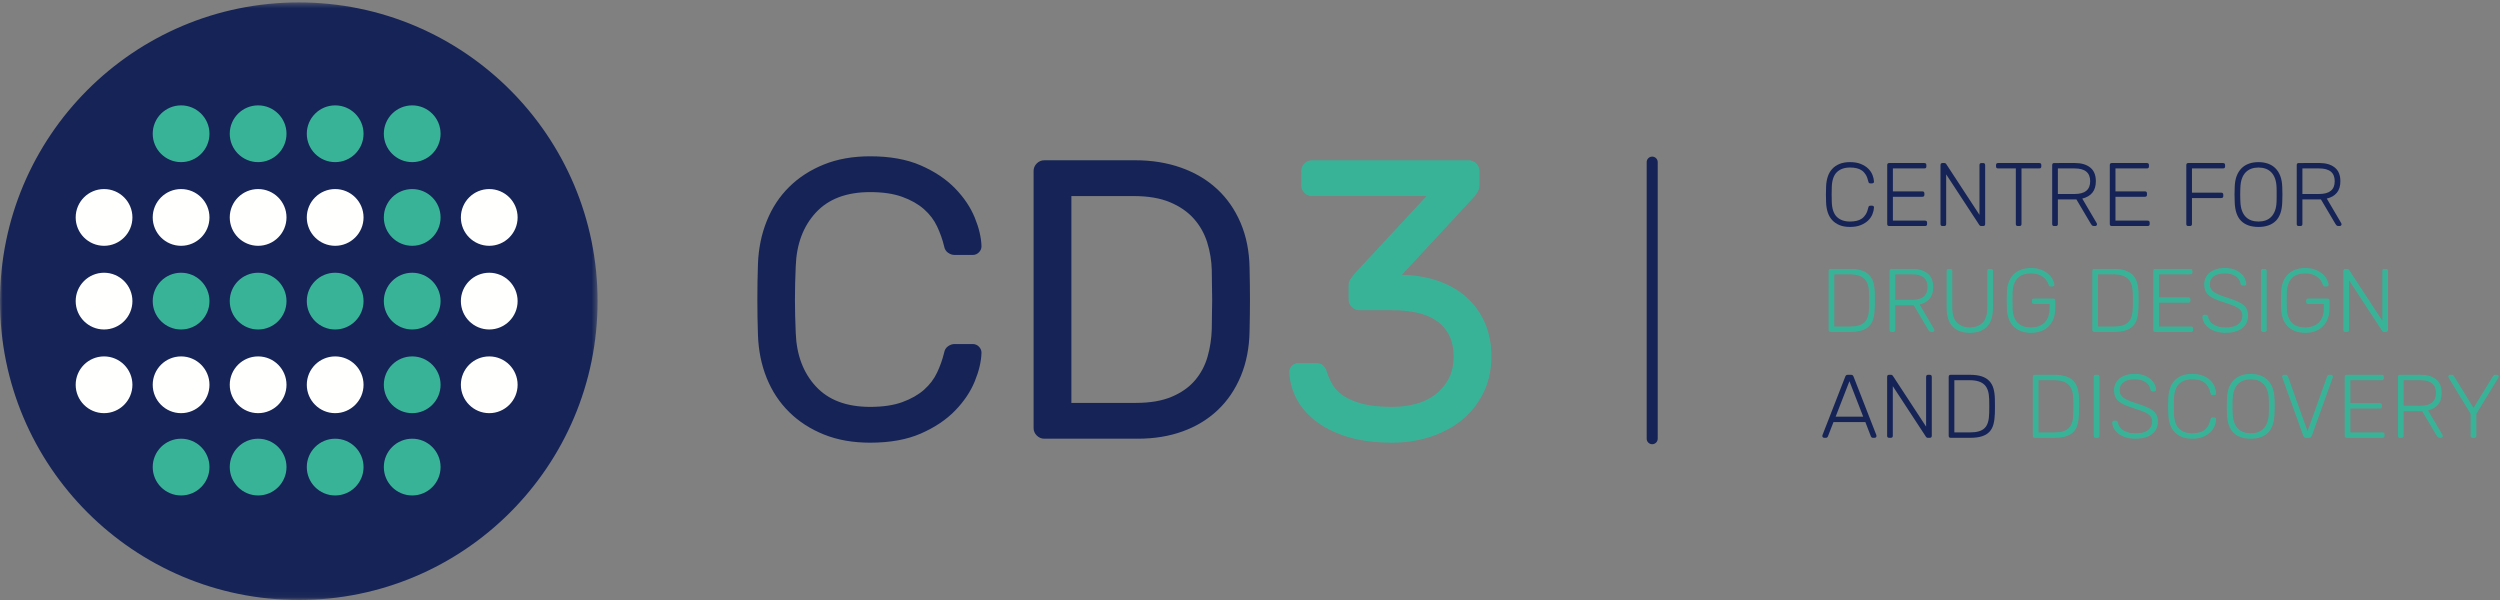 <svg height="108" viewBox="0 0 450 108" width="450" xmlns="http://www.w3.org/2000/svg" xmlns:xlink="http://www.w3.org/1999/xlink"><rect x="0" y="0" width="450" height="108" fill="#808080" stroke="none"/><mask id="a" fill="#fff"><path d="m0 .435h107.565v107.505h-107.565z" fill="#fff" fill-rule="evenodd"/></mask><g fill="none" fill-rule="evenodd"><path d="m107.565 54.218c0 29.703-24.079 53.782-53.782 53.782-29.704 0-53.783-24.079-53.783-53.782 0-29.704 24.079-53.783 53.783-53.783 29.703 0 53.782 24.079 53.782 53.783" fill="#152356" mask="url(#a)"/><path d="m60.33 44.245c-2.821 0-5.107-2.287-5.107-5.108s2.286-5.107 5.107-5.107 5.108 2.286 5.108 5.107-2.287 5.108-5.108 5.108" fill="#fffffe"/><path d="m60.33 74.369c-2.821 0-5.107-2.287-5.107-5.108s2.286-5.107 5.107-5.107 5.108 2.286 5.108 5.107-2.287 5.108-5.108 5.108" fill="#fffffe"/><path d="m46.463 44.245c-2.821 0-5.108-2.287-5.108-5.108s2.287-5.107 5.108-5.107 5.107 2.286 5.107 5.107-2.286 5.108-5.107 5.108" fill="#fffffe"/><path d="m46.463 74.369c-2.821 0-5.108-2.287-5.108-5.108s2.287-5.107 5.108-5.107 5.107 2.286 5.107 5.107-2.286 5.108-5.107 5.108" fill="#fffffe"/><path d="m32.596 44.245c-2.821 0-5.107-2.287-5.107-5.108s2.286-5.107 5.107-5.107 5.108 2.286 5.108 5.107-2.287 5.108-5.108 5.108" fill="#fffffe"/><path d="m32.596 74.369c-2.821 0-5.107-2.287-5.107-5.108s2.286-5.107 5.107-5.107 5.108 2.286 5.108 5.107-2.287 5.108-5.108 5.108" fill="#fffffe"/><path d="m18.729 44.245c-2.821 0-5.107-2.287-5.107-5.108s2.286-5.107 5.107-5.107 5.107 2.286 5.107 5.107-2.286 5.108-5.107 5.108" fill="#fffffe"/><path d="m18.729 59.307c-2.821 0-5.107-2.287-5.107-5.108s2.286-5.107 5.107-5.107 5.107 2.286 5.107 5.107-2.286 5.108-5.107 5.108" fill="#fffffe"/><path d="m18.729 74.369c-2.821 0-5.107-2.287-5.107-5.108s2.286-5.107 5.107-5.107 5.107 2.286 5.107 5.107-2.286 5.108-5.107 5.108" fill="#fffffe"/><path d="m88.064 44.245c-2.821 0-5.107-2.287-5.107-5.108s2.286-5.107 5.107-5.107 5.107 2.286 5.107 5.107-2.286 5.108-5.107 5.108" fill="#fffffe"/><path d="m88.064 59.307c-2.821 0-5.107-2.287-5.107-5.108s2.286-5.107 5.107-5.107 5.107 2.286 5.107 5.107-2.286 5.108-5.107 5.108" fill="#fffffe"/><path d="m88.064 74.369c-2.821 0-5.107-2.287-5.107-5.108s2.286-5.107 5.107-5.107 5.107 2.286 5.107 5.107-2.286 5.108-5.107 5.108" fill="#fffffe"/><g fill="#39b398"><path d="m74.197 44.245c-2.821 0-5.108-2.287-5.108-5.108s2.287-5.107 5.108-5.107 5.107 2.286 5.107 5.107-2.286 5.108-5.107 5.108"/><path d="m74.197 59.307c-2.821 0-5.108-2.287-5.108-5.108s2.287-5.107 5.108-5.107 5.107 2.286 5.107 5.107-2.286 5.108-5.107 5.108"/><path d="m74.197 74.369c-2.821 0-5.108-2.287-5.108-5.108s2.287-5.107 5.108-5.107 5.107 2.286 5.107 5.107-2.286 5.108-5.107 5.108"/><path d="m60.33 59.307c-2.821 0-5.107-2.287-5.107-5.108s2.286-5.107 5.107-5.107 5.108 2.286 5.108 5.107-2.287 5.108-5.108 5.108"/><path d="m46.463 59.307c-2.821 0-5.108-2.287-5.108-5.108s2.287-5.107 5.108-5.107 5.107 2.286 5.107 5.107-2.286 5.108-5.107 5.108"/><path d="m74.197 29.183c-2.821 0-5.108-2.287-5.108-5.108 0-2.82 2.287-5.107 5.108-5.107s5.107 2.287 5.107 5.107c0 2.821-2.286 5.108-5.107 5.108"/><path d="m60.33 29.183c-2.821 0-5.107-2.287-5.107-5.108 0-2.82 2.286-5.107 5.107-5.107s5.108 2.287 5.108 5.107c0 2.821-2.287 5.108-5.108 5.108"/><path d="m46.463 29.183c-2.821 0-5.108-2.287-5.108-5.108 0-2.82 2.287-5.107 5.108-5.107s5.107 2.287 5.107 5.107c0 2.821-2.286 5.108-5.107 5.108"/><path d="m32.596 29.183c-2.821 0-5.107-2.287-5.107-5.108 0-2.82 2.286-5.107 5.107-5.107s5.108 2.287 5.108 5.107c0 2.821-2.287 5.108-5.108 5.108"/><path d="m32.596 59.307c-2.821 0-5.107-2.287-5.107-5.108s2.286-5.107 5.107-5.107 5.108 2.286 5.108 5.107-2.287 5.108-5.108 5.108"/><path d="m74.197 89.182c-2.821 0-5.108-2.287-5.108-5.108s2.287-5.107 5.108-5.107 5.107 2.286 5.107 5.107-2.286 5.108-5.107 5.108"/><path d="m60.33 89.182c-2.821 0-5.107-2.287-5.107-5.108s2.286-5.107 5.107-5.107 5.108 2.286 5.108 5.107-2.287 5.108-5.108 5.108"/><path d="m46.463 89.182c-2.821 0-5.108-2.287-5.108-5.108s2.287-5.107 5.108-5.107 5.107 2.286 5.107 5.107-2.286 5.108-5.107 5.108"/><path d="m32.596 89.182c-2.821 0-5.107-2.287-5.107-5.108s2.286-5.107 5.107-5.107 5.108 2.286 5.108 5.107-2.287 5.108-5.108 5.108"/></g><path d="m143.232 47.894c-.095 2.148-.142 4.152-.142 6.014s.047 3.866.142 6.014c.144 3.962 1.349 7.172 3.617 9.629 2.266 2.459 5.523 3.688 9.772 3.688 2.291 0 4.224-.286 5.799-.86 1.575-.572 2.875-1.311 3.902-2.218 1.026-.907 1.814-1.945 2.363-3.116.548-1.169.966-2.349 1.253-3.544.095-.524.333-.918.715-1.18s.764-.394 1.146-.394h3.294c.429 0 .799.155 1.109.465.31.312.466.681.466 1.109-.049 1.576-.454 3.294-1.218 5.156-.763 1.861-1.945 3.615-3.544 5.261-1.599 1.648-3.651 3.02-6.157 4.118-2.506 1.097-5.548 1.646-9.128 1.646-3.103 0-5.871-.49-8.305-1.468-2.434-.977-4.523-2.326-6.264-4.045-1.743-1.717-3.091-3.758-4.045-6.121-.956-2.363-1.481-4.951-1.575-7.768-.144-4.247-.144-8.495 0-12.743.094-2.768.619-5.346 1.575-7.733.954-2.387 2.302-4.439 4.045-6.157 1.741-1.719 3.83-3.067 6.264-4.045s5.202-1.468 8.305-1.468c3.58 0 6.622.549 9.128 1.647s4.558 2.469 6.157 4.117c1.599 1.646 2.781 3.4 3.544 5.262.764 1.861 1.169 3.58 1.218 5.155 0 .429-.156.8-.466 1.109-.31.311-.68.465-1.109.465h-3.294c-.382 0-.764-.131-1.146-.394-.382-.261-.62-.655-.715-1.18-.287-1.194-.705-2.374-1.253-3.544-.549-1.169-1.337-2.208-2.363-3.115-1.027-.906-2.327-1.647-3.902-2.219-1.575-.573-3.508-.859-5.799-.859-4.249 0-7.506 1.229-9.772 3.687-2.268 2.458-3.473 5.668-3.617 9.629" fill="#152356"/><path d="m218.12 48.61c-.048-1.718-.322-3.376-.823-4.976-.501-1.598-1.301-3.017-2.399-4.26-1.098-1.24-2.53-2.23-4.295-2.97-1.767-.741-3.938-1.111-6.515-1.111h-11.24v37.23h11.597c2.578 0 4.737-.369 6.48-1.111 1.742-.739 3.138-1.728 4.188-2.97 1.049-1.24 1.801-2.66 2.255-4.26.453-1.599.704-3.258.752-4.976 0-1.049.012-1.993.036-2.828s.035-1.646.035-2.434c0-.787-.011-1.599-.035-2.434s-.036-1.802-.036-2.9zm6.802-.358c.047 2.148.071 4.035.071 5.656 0 1.624-.024 3.508-.071 5.656-.048 3.007-.573 5.717-1.575 8.126-1.002 2.411-2.388 4.451-4.153 6.121-1.766 1.672-3.866 2.948-6.3 3.831-2.434.884-5.131 1.324-8.09 1.324h-16.825c-.526 0-.979-.19-1.361-.573-.382-.381-.572-.834-.572-1.359v-46.251c0-.525.19-.978.572-1.361.382-.381.835-.572 1.361-.572h16.395c2.959 0 5.691.441 8.197 1.324 2.506.884 4.665 2.16 6.48 3.831 1.813 1.671 3.233 3.711 4.26 6.121 1.026 2.411 1.563 5.119 1.611 8.126z" fill="#152356"/><path d="m238.811 66.867c.238.764.573 1.528 1.002 2.291.429.764 1.074 1.444 1.933 2.041.859.596 1.992 1.086 3.4 1.466 1.408.383 3.234.574 5.478.574 1.479 0 2.887-.179 4.224-.537 1.336-.358 2.506-.918 3.508-1.683 1.002-.763 1.801-1.706 2.399-2.828.596-1.12.894-2.47.894-4.045 0-1.526-.286-2.828-.859-3.901-.572-1.075-1.349-1.934-2.326-2.579-.98-.643-2.137-1.109-3.473-1.395-1.337-.286-2.792-.43-4.367-.43h-5.942c-.526 0-.979-.19-1.361-.573-.383-.381-.573-.834-.573-1.36v-2.578c0-.429.131-.823.395-1.18.261-.359.511-.681.751-.967l12.887-13.89h-20.619c-.526 0-.979-.19-1.36-.572-.383-.382-.573-.835-.573-1.36v-2.578c0-.525.19-.978.573-1.361.381-.381.834-.572 1.36-.572h28.208c.525 0 .978.191 1.36.572.381.383.573.836.573 1.361v2.578c0 .429-.119.847-.358 1.253-.239.405-.549.799-.93 1.18l-12.673 13.675c2.387.048 4.57.419 6.551 1.11 1.98.693 3.675 1.671 5.084 2.935 1.407 1.266 2.505 2.792 3.293 4.582s1.181 3.807 1.181 6.05c0 2.434-.477 4.618-1.431 6.551-.957 1.933-2.233 3.556-3.832 4.869-1.599 1.312-3.484 2.326-5.655 3.042-2.173.717-4.475 1.074-6.909 1.074-3.198 0-5.955-.37-8.27-1.109-2.315-.74-4.223-1.719-5.727-2.936-1.503-1.217-2.625-2.577-3.365-4.081-.741-1.503-1.134-3.043-1.181-4.618 0-.429.154-.798.465-1.109.31-.31.681-.465 1.11-.465h3.293c.525 0 .943.155 1.253.465.31.311.513.657.609 1.038" fill="#39b398"/><path d="m329.72 33.655c-.032.896-.032 1.803 0 2.721.043 1.231.351 2.122.924 2.673.572.551 1.355.827 2.349.827.431 0 .829-.041 1.191-.122.361-.081.68-.219.956-.413.275-.195.509-.451.704-.77.195-.318.345-.721.453-1.207.022-.129.065-.219.131-.267.064-.048.139-.073.226-.073h.324c.097 0 .181.03.251.09.07.058.1.137.089.234-.021.389-.113.789-.276 1.199-.161.41-.416.785-.761 1.126-.346.341-.788.621-1.328.842-.54.222-1.194.333-1.96.333-.735 0-1.367-.111-1.896-.333-.529-.221-.969-.527-1.32-.915-.352-.389-.613-.85-.786-1.385-.173-.534-.27-1.121-.291-1.758-.022-.442-.033-.918-.033-1.425 0-.508.011-.994.033-1.458.021-.627.118-1.21.291-1.75s.434-1.004.786-1.393c.351-.389.791-.695 1.32-.916.529-.222 1.161-.332 1.896-.332.766 0 1.42.11 1.96.332.54.221.982.502 1.328.842.345.341.6.716.761 1.126.163.41.255.811.276 1.199.011.098-.019.176-.089.235-.07.06-.154.09-.251.09h-.324c-.087 0-.162-.025-.226-.074-.066-.048-.109-.138-.131-.267-.108-.486-.258-.888-.453-1.207-.195-.318-.429-.575-.704-.77-.276-.194-.595-.332-.956-.413-.362-.081-.76-.121-1.191-.121-.994 0-1.777.276-2.349.827-.573.55-.881 1.441-.924 2.673" fill="#152356"/><path d="m346.503 39.714c.249 0 .373.124.373.372v.243c0 .237-.124.356-.373.356h-6.448c-.237 0-.356-.119-.356-.356v-10.611c0-.249.119-.373.356-.373h6.319c.248 0 .373.124.373.373v.243c0 .237-.125.356-.373.356h-5.654v4.131h5.297c.248 0 .373.124.373.373v.242c0 .239-.125.357-.373.357h-5.297v4.294z" fill="#152356"/><path d="m350.311 31.387v8.942c0 .237-.124.356-.373.356h-.292c-.237 0-.356-.119-.356-.356v-10.611c0-.249.119-.373.356-.373h.341c.108 0 .186.027.235.081s.083.092.105.113l5.978 9.137v-8.958c0-.249.119-.373.357-.373h.291c.248 0 .373.124.373.373v10.595c0 .249-.119.372-.356.372h-.357c-.108 0-.186-.026-.235-.081-.049-.053-.084-.091-.106-.113z" fill="#152356"/><path d="m367.063 29.345c.248 0 .372.124.372.373v.243c0 .237-.124.356-.372.356h-3.193v10.012c0 .237-.123.356-.372.356h-.291c-.238 0-.357-.119-.357-.356v-10.012h-3.207c-.238 0-.357-.119-.357-.356v-.243c0-.249.119-.373.357-.373z" fill="#152356"/><path d="m370.416 34.918h3.029c1.857 0 2.787-.767 2.787-2.3 0-1.534-.93-2.301-2.787-2.301h-3.029zm3.11-5.573c1.134 0 2.039.271 2.713.81.675.54 1.013 1.361 1.013 2.463 0 .875-.213 1.569-.639 2.082-.427.512-1.03.861-1.807 1.045l2.608 4.438c.032.065.049.125.049.179 0 .086-.032.161-.097.227-.066.064-.141.096-.227.096h-.195c-.183 0-.316-.042-.397-.129-.081-.086-.153-.189-.218-.308l-2.576-4.358h-3.337v4.439c0 .237-.124.356-.373.356h-.292c-.237 0-.356-.119-.356-.356v-10.611c0-.249.119-.373.356-.373z" fill="#152356"/><path d="m386.568 39.714c.248 0 .372.124.372.372v.243c0 .237-.124.356-.372.356h-6.449c-.237 0-.356-.119-.356-.356v-10.611c0-.249.119-.373.356-.373h6.319c.248 0 .373.124.373.373v.243c0 .237-.125.356-.373.356h-5.654v4.131h5.297c.249 0 .373.124.373.373v.242c0 .239-.124.357-.373.357h-5.297v4.294z" fill="#152356"/><path d="m400.144 29.345c.249 0 .372.124.372.373v.243c0 .237-.123.356-.372.356h-5.589v4.358h5.265c.247 0 .372.124.372.373v.242c0 .239-.125.357-.372.357h-5.265v4.682c0 .237-.124.356-.373.356h-.292c-.237 0-.356-.119-.356-.356v-10.611c0-.249.119-.373.356-.373z" fill="#152356"/><path d="m406.526 30.155c-.453 0-.875.067-1.263.202-.389.136-.729.349-1.02.64-.293.292-.523.665-.689 1.118-.168.454-.262.994-.284 1.62-.011.249-.019.476-.024.681-.006.205-.009.405-.009.599s.003.397.009.608c.005.21.013.435.024.672.022.637.116 1.18.284 1.628.166.449.393.818.68 1.11.286.292.623.505 1.013.64.389.135.815.203 1.279.203.465 0 .891-.068 1.28-.203s.727-.348 1.012-.64c.287-.292.513-.661.681-1.11.168-.448.262-.991.284-1.628.01-.237.015-.462.015-.672 0-.211 0-.414 0-.608s0-.394 0-.599-.005-.432-.015-.681c-.022-.626-.116-1.166-.284-1.62-.168-.453-.397-.826-.688-1.118-.292-.291-.632-.504-1.021-.64-.389-.135-.811-.202-1.264-.202zm0-.972c.627 0 1.199.092 1.717.275.519.184.965.462 1.337.835.373.372.664.837.875 1.393.211.557.326 1.213.349 1.969.021.485.032.94.032 1.36 0 .421-.011.875-.032 1.361-.044 1.534-.433 2.662-1.167 3.386-.735.723-1.772 1.086-3.111 1.086-1.35 0-2.39-.363-3.118-1.086-.729-.724-1.115-1.852-1.159-3.386-.021-.486-.032-.94-.032-1.361 0-.42.011-.875.032-1.36.022-.756.138-1.412.349-1.969.211-.556.502-1.021.875-1.393.372-.373.815-.651 1.328-.835.512-.183 1.088-.275 1.725-.275z" fill="#152356"/><path d="m414.432 34.918h3.029c1.858 0 2.788-.767 2.788-2.3 0-1.534-.93-2.301-2.788-2.301h-3.029zm3.11-5.573c1.135 0 2.04.271 2.714.81.675.54 1.013 1.361 1.013 2.463 0 .875-.213 1.569-.64 2.082-.427.512-1.029.861-1.806 1.045l2.608 4.438c.032.065.049.125.049.179 0 .086-.033.161-.098.227-.065.064-.14.096-.227.096h-.195c-.183 0-.315-.042-.396-.129-.081-.086-.153-.189-.219-.308l-2.575-4.358h-3.338v4.439c0 .237-.124.356-.372.356h-.292c-.238 0-.357-.119-.357-.356v-10.611c0-.249.119-.373.357-.373z" fill="#152356"/><path d="m336.443 52.86c-.011-.594-.081-1.11-.21-1.548-.13-.437-.335-.799-.616-1.085s-.645-.5-1.094-.64c-.448-.14-.995-.21-1.644-.21h-2.705v9.396h2.786c.648 0 1.191-.065 1.628-.194.438-.13.791-.333 1.061-.608s.468-.635.591-1.078c.125-.442.192-.982.203-1.62 0-.237.003-.453.009-.648.005-.194.007-.38.007-.559 0-.177-.002-.361-.007-.55-.006-.188-.009-.407-.009-.656zm-3.483-4.456c.853 0 1.566.095 2.139.284.572.189 1.031.47 1.377.842.345.373.594.832.745 1.378.151.545.232 1.169.243 1.871.011.486.016.915.016 1.287 0 .373-.005.803-.016 1.288-.022.746-.105 1.394-.251 1.944-.146.552-.389 1.008-.73 1.369-.339.362-.791.632-1.352.811-.562.178-1.258.267-2.09.267h-3.532c-.237 0-.356-.119-.356-.356v-10.612c0-.248.119-.373.356-.373z" fill="#39b398"/><path d="m341.141 53.978h3.029c1.858 0 2.788-.767 2.788-2.301s-.93-2.3-2.788-2.3h-3.029zm3.11-5.574c1.135 0 2.04.271 2.714.811.675.54 1.013 1.361 1.013 2.462 0 .875-.213 1.569-.64 2.082s-1.029.861-1.806 1.045l2.608 4.439c.032.065.049.124.049.178 0 .087-.033.162-.098.227-.065.064-.14.097-.227.097h-.194c-.184 0-.316-.043-.397-.129-.081-.087-.153-.189-.218-.308l-2.576-4.358h-3.338v4.439c0 .237-.123.356-.372.356h-.292c-.238 0-.357-.119-.357-.356v-10.612c0-.248.119-.373.357-.373z" fill="#39b398"/><path d="m357.714 48.777c0-.248.125-.373.373-.373h.291c.238 0 .357.125.357.373v6.577c0 1.578-.362 2.731-1.085 3.459-.724.729-1.75 1.094-3.079 1.094-.658 0-1.247-.089-1.765-.267-.518-.179-.956-.455-1.312-.827-.357-.372-.63-.844-.818-1.417-.19-.572-.284-1.253-.284-2.042v-6.577c0-.248.118-.373.356-.373h.292c.248 0 .373.125.373.373v6.627c0 1.219.283 2.113.85 2.681.567.566 1.337.85 2.308.85.973 0 1.74-.284 2.301-.85.561-.568.842-1.462.842-2.681z" fill="#39b398"/><path d="m365.571 49.215c-.485 0-.925.062-1.319.186-.395.125-.735.324-1.021.599-.287.276-.514.629-.68 1.061-.168.433-.263.951-.284 1.555-.033.973-.033 1.944 0 2.917.021.605.116 1.123.284 1.555.166.432.393.785.68 1.061.286.275.626.475 1.021.599.394.125.834.187 1.319.187.476 0 .919-.067 1.329-.203.411-.134.765-.34 1.061-.615.297-.275.532-.629.705-1.061.173-.433.26-.939.26-1.523v-.827h-2.82c-.238 0-.356-.123-.356-.372v-.227c0-.248.118-.372.356-.372h3.467c.249 0 .372.124.372.372v1.426c0 .648-.096 1.239-.291 1.774-.194.535-.477.997-.85 1.384-.373.389-.832.689-1.378.9-.545.211-1.163.316-1.855.316-.701 0-1.317-.105-1.846-.316s-.975-.505-1.336-.883c-.362-.378-.638-.829-.826-1.353-.189-.523-.296-1.104-.317-1.741-.021-.486-.032-.999-.032-1.539s.011-1.053.032-1.539c.021-.637.13-1.218.324-1.742s.472-.974.835-1.352c.362-.379.806-.673 1.336-.884.53-.21 1.139-.316 1.83-.316.746 0 1.384.114 1.912.341.53.227.961.497 1.296.809.335.314.584.644.746.989.162.346.248.632.259.859.011.097-.016.176-.081.235s-.151.089-.259.089h-.357c-.097 0-.167-.025-.21-.073-.044-.049-.087-.132-.13-.251-.087-.248-.207-.495-.364-.737-.157-.243-.365-.459-.625-.649-.258-.188-.566-.342-.923-.462-.356-.118-.777-.177-1.264-.177" fill="#39b398"/><path d="m383.911 52.86c-.012-.594-.081-1.11-.211-1.548-.13-.437-.335-.799-.616-1.085s-.645-.5-1.093-.64c-.449-.14-.996-.21-1.645-.21h-2.705v9.396h2.786c.649 0 1.192-.065 1.629-.194.437-.13.791-.333 1.061-.608s.467-.635.591-1.078c.125-.442.191-.982.203-1.62 0-.237.003-.453.008-.648.005-.194.008-.38.008-.559 0-.177-.003-.361-.008-.55-.005-.188-.008-.407-.008-.656zm-3.484-4.456c.854 0 1.567.095 2.139.284s1.031.47 1.377.842c.346.373.594.832.746 1.378.15.545.231 1.169.243 1.871.01.486.015.915.015 1.287 0 .373-.005.803-.015 1.288-.023.746-.105 1.394-.252 1.944-.146.552-.388 1.008-.729 1.369-.34.362-.791.632-1.352.811-.562.178-1.259.267-2.091.267h-3.531c-.238 0-.357-.119-.357-.356v-10.612c0-.248.119-.373.357-.373z" fill="#39b398"/><path d="m394.393 58.773c.248 0 .372.124.372.373v.243c0 .237-.124.356-.372.356h-6.449c-.237 0-.356-.119-.356-.356v-10.612c0-.248.119-.373.356-.373h6.318c.249 0 .373.125.373.373v.243c0 .238-.124.357-.373.357h-5.654v4.131h5.298c.248 0 .373.124.373.372v.243c0 .238-.125.356-.373.356h-5.298v4.294z" fill="#39b398"/><path d="m400.5 48.242c.637 0 1.192.089 1.668.268.476.178.869.405 1.183.681.313.275.551.58.713.914.162.335.249.66.259.973 0 .086-.028.162-.081.226-.054.065-.141.098-.259.098h-.324c-.055 0-.122-.022-.203-.065s-.132-.13-.153-.259c-.066-.54-.349-.986-.851-1.336-.503-.351-1.153-.527-1.952-.527-.4 0-.768.038-1.103.114-.334.075-.62.194-.857.356-.239.162-.425.364-.56.606-.135.245-.203.533-.203.868 0 .324.063.599.187.826.124.226.322.432.591.615.27.185.611.357 1.021.519.411.162.907.335 1.49.518.605.195 1.132.386 1.58.575s.82.403 1.118.64c.297.238.519.514.664.827.146.313.218.691.218 1.133 0 .983-.362 1.746-1.085 2.285-.724.54-1.717.81-2.98.81-.66 0-1.243-.084-1.75-.251-.508-.168-.937-.387-1.288-.657-.351-.269-.621-.579-.81-.931-.19-.351-.289-.71-.299-1.077 0-.086.031-.162.096-.227s.146-.098.243-.098h.324c.108 0 .189.033.243.098s.092.141.114.227c.032.226.113.456.242.688.131.233.323.44.575.625.254.183.57.335.949.453.378.119.831.178 1.361.178 1.058 0 1.83-.191 2.316-.575.486-.383.729-.9.729-1.548 0-.323-.07-.596-.211-.817-.141-.222-.356-.422-.647-.6-.292-.178-.66-.348-1.102-.51-.443-.162-.966-.341-1.571-.535-.584-.183-1.084-.37-1.499-.558-.416-.189-.762-.406-1.037-.649s-.478-.524-.607-.842c-.13-.319-.195-.699-.195-1.142 0-.411.084-.794.252-1.15.166-.357.407-.665.72-.924s.702-.464 1.167-.616c.463-.15.999-.227 1.604-.227" fill="#39b398"/><path d="m408 59.389c0 .237-.119.356-.356.356h-.308c-.237 0-.357-.119-.357-.356v-10.628c0-.238.12-.357.357-.357h.308c.237 0 .356.119.356.357z" fill="#39b398"/><path d="m414.934 49.215c-.486 0-.926.062-1.32.186-.395.125-.735.324-1.021.599-.286.276-.513.629-.68 1.061-.168.433-.263.951-.284 1.555-.033.973-.033 1.944 0 2.917.021.605.116 1.123.284 1.555.167.432.394.785.68 1.061.286.275.626.475 1.021.599.394.125.834.187 1.32.187.475 0 .918-.067 1.329-.203.41-.134.764-.34 1.061-.615s.531-.629.704-1.061c.173-.433.26-.939.26-1.523v-.827h-2.819c-.239 0-.357-.123-.357-.372v-.227c0-.248.118-.372.357-.372h3.467c.248 0 .372.124.372.372v1.426c0 .648-.097 1.239-.291 1.774-.195.535-.478.997-.851 1.384-.373.389-.832.689-1.377.9-.546.211-1.164.316-1.855.316-.702 0-1.318-.105-1.847-.316s-.975-.505-1.336-.883c-.362-.378-.638-.829-.827-1.353-.189-.523-.295-1.104-.316-1.741-.022-.486-.031-.999-.031-1.539s.009-1.053.031-1.539c.021-.637.13-1.218.324-1.742s.473-.974.835-1.352c.362-.379.807-.673 1.336-.884.53-.21 1.139-.316 1.831-.316.745 0 1.382.114 1.911.341.53.227.962.497 1.297.809.335.314.583.644.745.989.162.346.249.632.259.859.011.097-.016.176-.081.235s-.151.089-.259.089h-.356c-.098 0-.168-.025-.211-.073-.043-.049-.087-.132-.13-.251-.087-.248-.208-.495-.364-.737-.157-.243-.365-.459-.624-.649-.259-.188-.567-.342-.924-.462-.356-.118-.777-.177-1.263-.177" fill="#39b398"/><path d="m422.824 50.446v8.943c0 .237-.124.356-.372.356h-.293c-.237 0-.356-.119-.356-.356v-10.612c0-.248.119-.373.356-.373h.341c.108 0 .186.028.234.081.05.055.084.093.105.114l5.979 9.137v-8.959c0-.248.119-.373.356-.373h.292c.248 0 .373.125.373.373v10.596c0 .248-.119.372-.357.372h-.356c-.108 0-.186-.027-.235-.081s-.084-.092-.106-.113z" fill="#39b398"/><path d="m330.417 74.997h4.957l-2.478-6.383zm5.346.973h-5.736l-1.004 2.591c-.021.043-.059.096-.113.154-.054.06-.135.09-.243.09h-.324c-.087 0-.162-.033-.227-.097-.064-.066-.097-.141-.097-.227 0-.054.01-.114.033-.179l4.098-10.514c.043-.107.1-.188.171-.243.07-.053.169-.081.299-.081h.551c.13 0 .229.028.3.081.07.055.127.136.169.243l4.1 10.514c.021.065.031.125.031.179 0 .086-.031.161-.096.227-.066.064-.141.097-.227.097h-.324c-.108 0-.189-.03-.243-.09-.054-.058-.092-.111-.114-.154z" fill="#152356"/><path d="m340.704 69.506v8.942c0 .238-.124.357-.372.357h-.292c-.238 0-.357-.119-.357-.357v-10.611c0-.249.119-.373.357-.373h.34c.108 0 .186.028.234.081.05.055.084.092.106.113l5.978 9.137v-8.958c0-.249.119-.373.357-.373h.291c.248 0 .373.124.373.373v10.596c0 .248-.119.372-.356.372h-.357c-.108 0-.186-.027-.235-.081s-.084-.093-.105-.114z" fill="#152356"/><path d="m358.055 71.92c-.012-.595-.081-1.111-.211-1.548-.13-.438-.335-.799-.615-1.085-.282-.287-.646-.5-1.094-.641-.449-.14-.996-.209-1.645-.209h-2.705v9.396h2.786c.649 0 1.192-.065 1.629-.194.437-.131.791-.333 1.061-.608.27-.276.467-.635.591-1.078.125-.443.191-.983.203-1.62 0-.237.003-.453.008-.648.005-.194.007-.38.007-.559 0-.178-.002-.361-.007-.55s-.008-.408-.008-.656zm-3.484-4.456c.854 0 1.567.094 2.139.283.572.19 1.031.471 1.377.843.346.373.594.832.746 1.377.15.546.231 1.169.243 1.872.01.486.015.914.015 1.287s-.005.802-.015 1.288c-.023.745-.105 1.394-.252 1.944-.146.551-.388 1.008-.729 1.369-.34.362-.791.632-1.352.81-.563.178-1.259.268-2.091.268h-3.531c-.238 0-.357-.119-.357-.357v-10.611c0-.249.119-.373.357-.373z" fill="#152356"/><path d="m373.202 71.92c-.011-.595-.081-1.111-.21-1.548-.131-.438-.336-.799-.617-1.085-.281-.287-.645-.5-1.093-.641-.449-.14-.996-.209-1.644-.209h-2.706v9.396h2.786c.649 0 1.192-.065 1.629-.194.438-.131.791-.333 1.061-.608.27-.276.467-.635.591-1.078.125-.443.192-.983.203-1.62 0-.237.003-.453.008-.648.005-.194.008-.38.008-.559 0-.178-.003-.361-.008-.55s-.008-.408-.008-.656zm-3.484-4.456c.854 0 1.567.094 2.139.283.572.19 1.031.471 1.377.843.346.373.594.832.746 1.377.151.546.231 1.169.243 1.872.01.486.016.914.016 1.287s-.006.802-.016 1.288c-.023.745-.105 1.394-.251 1.944-.147.551-.389 1.008-.73 1.369-.34.362-.791.632-1.352.81-.562.178-1.259.268-2.091.268h-3.531c-.238 0-.357-.119-.357-.357v-10.611c0-.249.119-.373.357-.373z" fill="#39b398"/><path d="m377.9 78.448c0 .238-.119.357-.357.357h-.308c-.237 0-.356-.119-.356-.357v-10.628c0-.237.119-.356.356-.356h.308c.238 0 .357.119.357.356z" fill="#39b398"/><path d="m384.266 67.302c.638 0 1.193.089 1.669.268.476.177.869.405 1.183.68.313.276.55.581.713.915.162.335.248.659.258.973 0 .086-.026.161-.081.226-.053.065-.14.097-.258.097h-.324c-.055 0-.122-.021-.203-.065-.081-.042-.132-.129-.154-.258-.065-.54-.349-.986-.85-1.337-.503-.351-1.154-.527-1.953-.527-.399 0-.766.038-1.101.114-.336.075-.622.194-.859.357-.238.161-.424.363-.559.606-.135.244-.203.532-.203.868 0 .323.062.599.187.826.124.226.321.431.591.615s.611.356 1.021.519c.41.161.907.335 1.49.518.605.194 1.132.386 1.58.575s.82.403 1.118.64c.297.237.518.513.663.827.147.312.219.69.219 1.133 0 .983-.362 1.745-1.085 2.285-.724.54-1.717.81-2.981.81-.659 0-1.242-.084-1.749-.252-.509-.167-.937-.386-1.288-.656s-.621-.58-.81-.932c-.19-.35-.29-.71-.3-1.076 0-.087.032-.162.097-.227s.146-.098.243-.098h.324c.108 0 .189.033.243.098s.092.14.113.227c.033.226.114.456.243.688.13.232.322.44.575.624.254.183.57.335.949.453.377.12.831.179 1.36.179 1.058 0 1.831-.192 2.317-.575s.729-.9.729-1.548c0-.324-.071-.596-.211-.818s-.356-.421-.648-.6c-.291-.178-.659-.347-1.102-.509s-.966-.341-1.571-.535c-.583-.184-1.083-.37-1.498-.559-.416-.189-.762-.405-1.038-.648-.274-.243-.477-.524-.606-.843-.131-.318-.195-.698-.195-1.141 0-.411.084-.794.251-1.151.167-.356.407-.664.721-.923.314-.26.701-.464 1.167-.616.463-.151.998-.227 1.603-.227" fill="#39b398"/><path d="m391.314 71.773c-.033.897-.033 1.804 0 2.722.043 1.231.351 2.123.923 2.673.573.552 1.355.827 2.349.827.432 0 .83-.041 1.191-.122.362-.081.681-.219.956-.413.276-.195.51-.451.705-.77.194-.318.345-.72.453-1.207.021-.129.065-.218.13-.267.064-.049.14-.072.226-.072h.324c.098 0 .181.029.251.089.071.058.1.137.09.234-.022.389-.114.789-.276 1.199-.162.411-.416.786-.761 1.126-.346.341-.788.621-1.329.842-.54.222-1.193.333-1.96.333-.734 0-1.366-.111-1.896-.333-.528-.221-.968-.527-1.319-.914-.352-.39-.614-.851-.787-1.386-.173-.534-.27-1.121-.291-1.757-.022-.443-.032-.919-.032-1.426 0-.508.01-.994.032-1.458.021-.627.118-1.21.291-1.75s.435-1.004.787-1.393c.351-.389.791-.695 1.319-.916.53-.222 1.162-.332 1.896-.332.767 0 1.42.11 1.96.332.541.221.983.503 1.329.842.345.341.599.716.761 1.126.162.411.254.811.276 1.199.01.098-.019.176-.09.236-.07.059-.153.089-.251.089h-.324c-.086 0-.162-.026-.226-.074-.065-.048-.109-.138-.13-.267-.108-.486-.259-.888-.453-1.207-.195-.318-.429-.575-.705-.77-.275-.194-.594-.332-.956-.413-.361-.081-.759-.121-1.191-.121-.994 0-1.776.276-2.349.827-.572.55-.88 1.441-.923 2.672" fill="#39b398"/><path d="m405.133 68.274c-.453 0-.875.067-1.264.202-.389.136-.728.349-1.02.641-.292.291-.522.664-.688 1.117-.168.454-.263.995-.284 1.62-.011.249-.019.476-.024.681-.006.206-.009.405-.009.599 0 .195.003.398.009.608.005.21.013.435.024.672.021.637.116 1.18.284 1.628.166.449.393.818.68 1.11.285.292.623.505 1.013.64.389.135.815.203 1.279.203.465 0 .891-.068 1.28-.203s.727-.348 1.012-.64c.287-.292.513-.661.68-1.11.168-.448.263-.991.285-1.628.009-.237.015-.462.015-.672s0-.413 0-.608c0-.194 0-.393 0-.599 0-.205-.006-.432-.015-.681-.022-.625-.117-1.166-.285-1.62-.167-.453-.396-.826-.687-1.117-.293-.292-.632-.505-1.021-.641-.389-.135-.811-.202-1.264-.202zm0-.972c.626 0 1.199.092 1.717.275.519.185.964.462 1.337.835s.664.837.875 1.393c.21.557.326 1.213.348 1.968.022.486.033.94.033 1.361 0 .422-.011.875-.033 1.361-.043 1.534-.432 2.662-1.167 3.386-.734.723-1.771 1.086-3.11 1.086-1.35 0-2.39-.363-3.118-1.086-.729-.724-1.116-1.852-1.159-3.386-.022-.486-.032-.939-.032-1.361 0-.421.01-.875.032-1.361.021-.755.138-1.411.349-1.968.21-.556.502-1.02.875-1.393.372-.373.815-.65 1.328-.835.512-.183 1.088-.275 1.725-.275z" fill="#39b398"/><path d="m418.904 67.707c.021-.043.058-.094.113-.154.053-.059.134-.089.242-.089h.341c.087 0 .162.032.227.098.064.064.097.14.097.226 0 .055-.01.113-.033.178l-3.758 10.449c-.097.26-.281.39-.55.39h-.455c-.27 0-.453-.13-.55-.39l-3.759-10.449c-.021-.065-.032-.123-.032-.178 0-.086.032-.162.097-.226.065-.066.14-.098.227-.098h.34c.108 0 .189.03.243.089.054.06.091.111.114.154l3.547 9.914z" fill="#39b398"/><path d="m428.851 77.833c.248 0 .372.124.372.372v.243c0 .238-.124.357-.372.357h-6.449c-.237 0-.356-.119-.356-.357v-10.611c0-.249.119-.373.356-.373h6.318c.249 0 .373.124.373.373v.243c0 .237-.124.357-.373.357h-5.654v4.13h5.298c.248 0 .373.124.373.373v.243c0 .238-.125.356-.373.356h-5.298v4.294z" fill="#39b398"/><path d="m432.657 73.037h3.029c1.857 0 2.787-.767 2.787-2.3 0-1.534-.93-2.3-2.787-2.3h-3.029zm3.11-5.573c1.134 0 2.039.271 2.714.81.674.54 1.012 1.361 1.012 2.463 0 .875-.213 1.569-.639 2.082-.427.512-1.029.861-1.806 1.045l2.607 4.438c.033.065.05.125.05.179 0 .086-.033.161-.098.227-.065.064-.141.097-.227.097h-.195c-.183 0-.315-.043-.396-.13-.081-.086-.154-.189-.219-.308l-2.576-4.358h-3.337v4.439c0 .238-.124.357-.372.357h-.293c-.237 0-.356-.119-.356-.357v-10.611c0-.249.119-.373.356-.373z" fill="#39b398"/><path d="m445.229 73.426 3.515-5.719c.098-.162.221-.243.373-.243h.324c.086 0 .162.032.227.098.064.064.097.14.097.226 0 .055-.021.124-.064.211l-3.954 6.48v3.969c0 .238-.124.357-.372.357h-.308c-.238 0-.357-.119-.357-.357v-3.969l-3.953-6.48c-.043-.087-.064-.156-.064-.211 0-.086.033-.162.097-.226.065-.066.14-.098.227-.098h.324c.15 0 .275.081.372.243z" fill="#39b398"/><path d="m297.396 79.958c-.548 0-.993-.444-.993-.992v-49.783c0-.548.445-.992.993-.992.547 0 .992.444.992.992v49.783c0 .548-.445.992-.992.992" fill="#152356"/></g></svg>